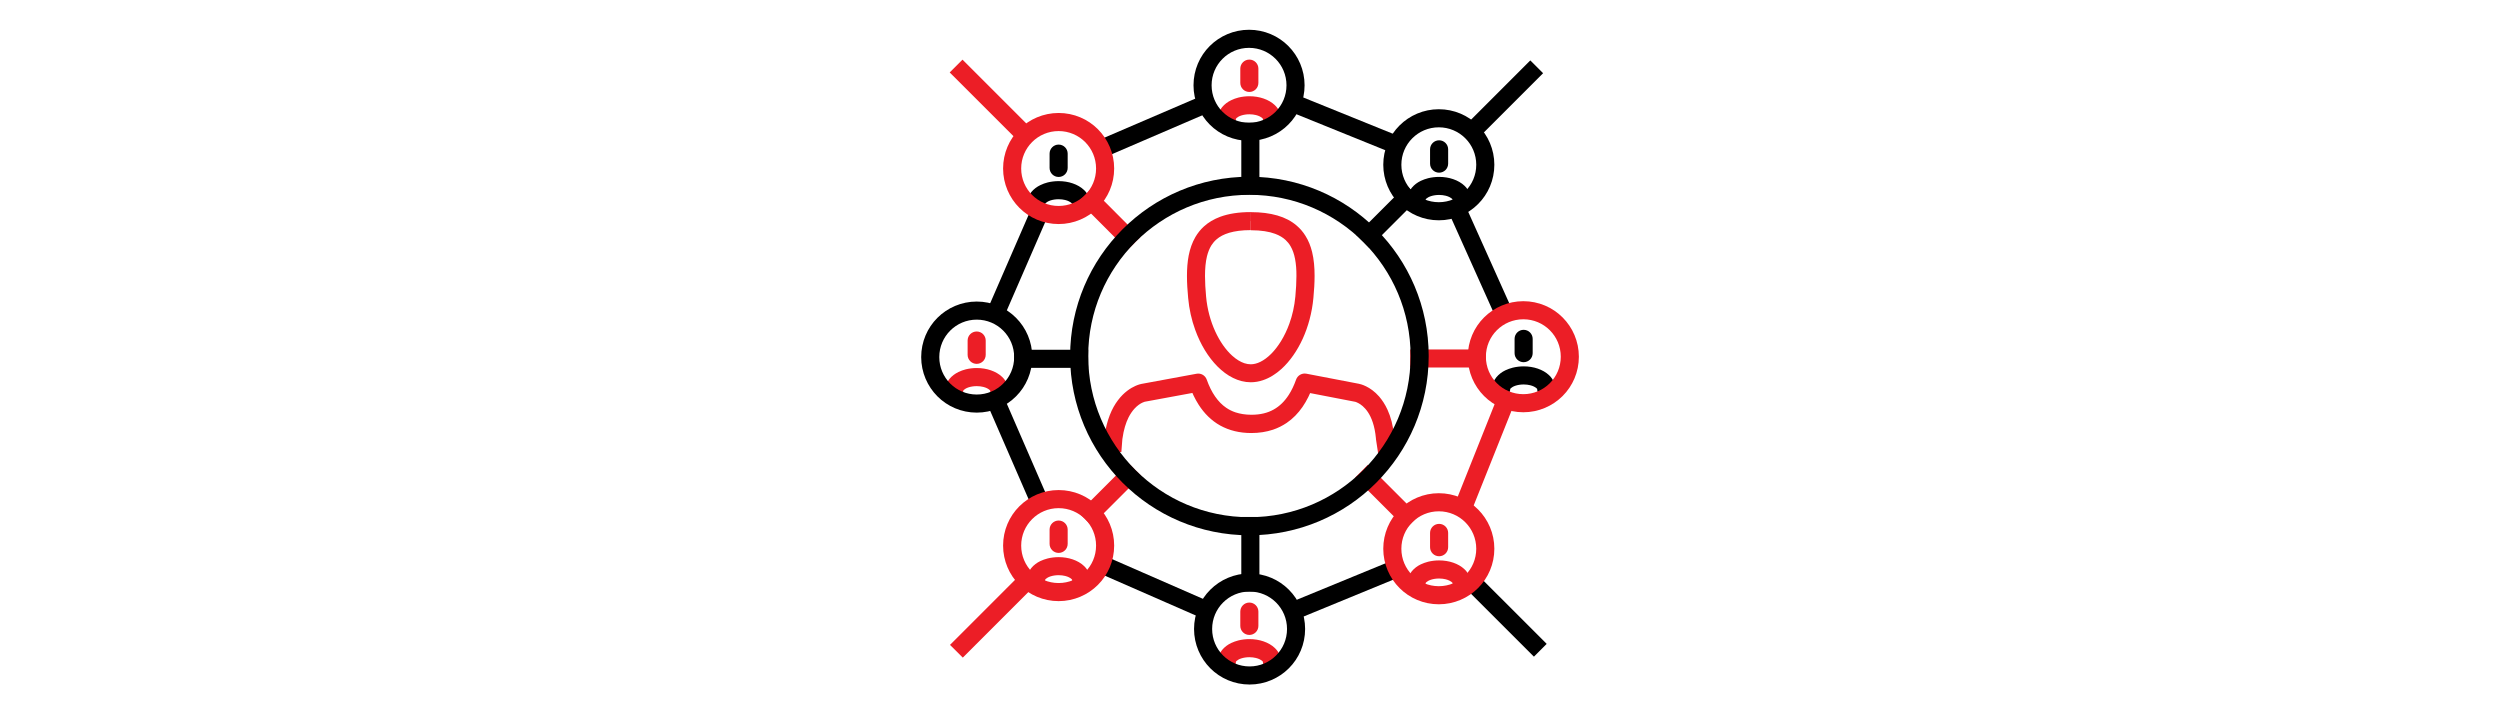 <?xml version="1.0" encoding="UTF-8"?><svg id="Layer_1" xmlns="http://www.w3.org/2000/svg" xmlns:xlink="http://www.w3.org/1999/xlink" viewBox="0 0 420 120"><defs><style>.cls-1{fill:none;}.cls-2{clip-path:url(#clippath-1);}.cls-3{fill:#ec1e26;}.cls-4{clip-path:url(#clippath);}</style><clipPath id="clippath"><rect class="cls-1" x="154.75" y="5" width="110.5" height="110"/></clipPath><clipPath id="clippath-1"><rect class="cls-1" x="154.75" y="5" width="110.5" height="110"/></clipPath></defs><path class="cls-3" d="M234.59,75.84l-.38-2.57-1.5.22,1.51-.14c-.17-1.84-.57-3.33-1.12-4.52-.41-.9-.9-1.62-1.4-2.21-.76-.87-1.56-1.4-2.19-1.71-.63-.31-1.09-.41-1.2-.43h.01s-8.85-1.7-8.85-1.7c-.73-.14-1.47.28-1.72.98-.35.98-.76,1.84-1.23,2.57-.71,1.1-1.54,1.91-2.54,2.47-.5.28-1.05.5-1.67.65-.62.15-1.3.23-2.07.23-1.02,0-1.9-.15-2.67-.4-.57-.19-1.09-.45-1.56-.77-.71-.48-1.32-1.11-1.87-1.9-.55-.79-1.02-1.74-1.41-2.84-.25-.7-.97-1.12-1.71-.98l-9.27,1.71h0c-.1.02-.47.1-.99.33-.79.35-1.93,1.06-2.94,2.41-.51.67-.99,1.5-1.38,2.51-.39,1-.7,2.18-.89,3.56v.08s-.19,2.32-.19,2.32l3.03.24.18-2.32-1.51-.12,1.51.2c.21-1.55.59-2.69,1.01-3.55.32-.64.67-1.12,1-1.49.5-.55.98-.85,1.31-1.01.17-.08.3-.13.37-.15.04-.01.06-.02.07-.02h0s-.17-.72-.17-.72l.13.73h.03s-.17-.73-.17-.73l.13.73h0s9.27-1.71,9.27-1.71l-.28-1.49-1.43.51c.41,1.15.92,2.22,1.54,3.19.93,1.45,2.13,2.66,3.62,3.49.75.41,1.56.73,2.43.94.87.21,1.8.32,2.79.32,1.31,0,2.53-.19,3.64-.56.83-.28,1.6-.67,2.3-1.14,1.05-.71,1.93-1.63,2.66-2.68.73-1.06,1.31-2.25,1.77-3.55l-1.43-.51-.29,1.49,8.85,1.71h.01s.19-1.03.19-1.03l-.22,1.03h.03s.19-1.03.19-1.03l-.22,1.03.05-.21-.05.21h0s.05-.21.05-.21l-.05.21s.2.05.48.2c.42.22,1.04.65,1.63,1.53.59.89,1.15,2.26,1.35,4.43v.09s.39,2.57.39,2.57l3.01-.45h0Z"/><polyline points="217.73 104.1 235.22 96.91 234.06 94.1 216.57 101.29"/><polyline points="246.3 98.93 257.7 110.32 259.84 108.17 248.45 96.78"/><path class="cls-3" d="M210.13,37.15v-1.52c-2.01,0-3.7.26-5.14.79-1.07.4-2,.95-2.75,1.64-.57.52-1.03,1.11-1.41,1.75-.56.96-.91,2.01-1.13,3.11-.21,1.1-.29,2.25-.29,3.43,0,1.21.08,2.45.2,3.71h0c.17,1.89.58,3.69,1.18,5.34.89,2.47,2.19,4.61,3.77,6.19.79.79,1.65,1.44,2.59,1.9.93.46,1.94.73,2.98.73.69,0,1.38-.12,2.03-.34,1.14-.38,2.19-1.05,3.14-1.91,1.42-1.3,2.63-3.04,3.56-5.07.92-2.03,1.56-4.36,1.79-6.84h0c.12-1.27.2-2.51.2-3.71,0-1.4-.11-2.76-.42-4.03-.24-.96-.59-1.88-1.12-2.71-.39-.63-.88-1.21-1.47-1.71-.88-.76-1.97-1.33-3.25-1.7-1.28-.37-2.75-.56-4.45-.56v3.04c1.75,0,3.09.23,4.08.6.75.28,1.31.63,1.75,1.03.33.31.61.65.84,1.05.35.59.6,1.31.76,2.15.16.84.24,1.8.23,2.85,0,1.07-.07,2.23-.18,3.44h0c-.15,1.63-.5,3.18-1.01,4.58-.76,2.11-1.87,3.88-3.06,5.07-.59.59-1.2,1.04-1.79,1.33-.58.29-1.13.42-1.64.42-.34,0-.69-.06-1.07-.18-.65-.22-1.36-.64-2.06-1.28-1.05-.95-2.06-2.37-2.84-4.08-.78-1.71-1.34-3.72-1.53-5.86h0c-.11-1.21-.18-2.37-.18-3.44,0-1.24.1-2.36.33-3.31.18-.71.42-1.31.74-1.83.24-.38.53-.72.88-1.02.52-.45,1.2-.82,2.13-1.1.93-.27,2.11-.44,3.59-.44v-1.52h0Z"/><path d="M176.33,25.81v2.4c0,.84.68,1.52,1.52,1.52s1.52-.68,1.52-1.52v-2.4c0-.84-.68-1.52-1.52-1.52s-1.52.68-1.52,1.52"/><path d="M175.58,34.19h-.13l.13.04v-.04s-.13,0-.13,0l.13.04h-.01s.01,0,.01,0h0s-.01,0-.01,0h.01s.03-.05.12-.14c.14-.13.42-.3.79-.42.38-.12.85-.2,1.36-.2.4,0,.78.05,1.1.13.24.06.46.14.64.23.26.13.43.27.49.35l.03.04h0s0,.01,0,.01l.12-.04h-.12v.04s.12-.04.12-.04h-.12c0,.84.68,1.52,1.52,1.52s1.52-.68,1.52-1.52c0-.33-.06-.65-.16-.95-.18-.52-.49-.95-.85-1.3-.54-.52-1.2-.88-1.92-1.13-.73-.25-1.53-.38-2.37-.38-.64,0-1.26.08-1.84.22-.43.11-.85.26-1.23.45-.58.28-1.1.66-1.52,1.17-.21.25-.39.55-.51.87-.13.33-.2.69-.2,1.06,0,.84.68,1.52,1.52,1.52s1.52-.68,1.52-1.52h0Z"/><path class="cls-3" d="M208.37,11.53v2.4c0,.84.68,1.52,1.52,1.52s1.52-.68,1.52-1.52v-2.4c0-.84-.68-1.52-1.52-1.52s-1.52.68-1.52,1.52"/><path class="cls-3" d="M207.63,19.92h-.13l.13.04v-.04s-.13,0-.13,0l.13.04h-.01s.01,0,.01,0h0s-.01,0-.01,0h.01s.03-.05.12-.14c.14-.13.42-.3.79-.42.38-.12.85-.2,1.36-.2.4,0,.78.05,1.1.13.24.06.46.14.64.23.26.13.43.27.49.35l.03.05h0s0,.01,0,.01l.12-.04h-.12v.04s.12-.04.12-.04h-.12c0,.84.68,1.52,1.52,1.52s1.52-.68,1.52-1.52c0-.33-.06-.65-.16-.95-.18-.52-.49-.95-.85-1.3-.54-.52-1.2-.88-1.92-1.13-.73-.25-1.53-.38-2.37-.38-.64,0-1.26.08-1.84.22-.43.11-.85.26-1.23.45-.58.28-1.1.66-1.52,1.17-.21.25-.39.55-.51.87-.13.33-.2.69-.2,1.06,0,.84.68,1.52,1.52,1.52s1.52-.68,1.52-1.52h0Z"/><path d="M240.25,25.09v2.4c0,.84.68,1.52,1.52,1.52s1.52-.68,1.52-1.52v-2.4c0-.84-.68-1.52-1.52-1.52s-1.52.68-1.52,1.52"/><path d="M239.5,33.47h-.13l.13.04v-.04s-.13,0-.13,0l.13.04h-.01s.01,0,.01,0h0s-.01,0-.01,0h.01s.03-.05.12-.14c.14-.13.42-.3.79-.42.38-.12.85-.2,1.36-.2.4,0,.78.05,1.1.13.24.06.46.14.64.23.26.13.43.27.49.35l.03.05h0s0,.01,0,.01l.12-.04h-.12v.04s.12-.04.12-.04h-.12c0,.84.68,1.52,1.52,1.52s1.52-.68,1.52-1.52c0-.33-.06-.65-.16-.95-.18-.52-.49-.95-.85-1.3-.54-.52-1.2-.88-1.92-1.13-.73-.25-1.53-.38-2.37-.38-.64,0-1.26.08-1.84.22-.43.11-.85.26-1.23.44-.58.28-1.1.66-1.52,1.17-.21.25-.39.55-.51.87-.13.33-.2.69-.2,1.06,0,.84.68,1.52,1.52,1.52s1.52-.68,1.52-1.52h0Z"/><path d="M254.45,56.93v2.4c0,.84.68,1.52,1.52,1.52s1.52-.68,1.52-1.52v-2.4c0-.84-.68-1.52-1.52-1.52s-1.52.68-1.52,1.52"/><path d="M253.71,65.31h-.13l.13.04v-.04s-.13,0-.13,0l.13.04h-.01s.01,0,.01,0h0s-.01,0-.01,0h.01s.03-.05.12-.14c.14-.13.42-.3.79-.42.38-.12.85-.2,1.36-.2.4,0,.78.05,1.1.13.24.06.46.14.64.23.26.13.43.27.49.35l.03.04h0s0,.01,0,.01l.12-.04h-.12v.04s.12-.04.12-.04h-.12c0,.84.68,1.52,1.52,1.52s1.52-.68,1.52-1.52c0-.33-.06-.65-.16-.95-.18-.52-.49-.95-.85-1.3-.54-.52-1.2-.88-1.92-1.13-.73-.25-1.53-.38-2.37-.38-.64,0-1.26.08-1.84.22-.43.11-.85.26-1.23.44-.58.28-1.1.66-1.52,1.17-.21.25-.39.55-.51.87-.13.33-.2.69-.2,1.06,0,.84.68,1.52,1.52,1.52s1.52-.68,1.52-1.52h0Z"/><path class="cls-3" d="M240.25,89.53v2.4c0,.84.68,1.52,1.52,1.52s1.52-.68,1.52-1.52v-2.4c0-.84-.68-1.52-1.52-1.52s-1.52.68-1.52,1.52"/><path class="cls-3" d="M239.5,97.91h-.13l.13.04v-.04s-.13,0-.13,0l.13.04h-.01s.01,0,.01,0h0s-.01,0-.01,0h.01s.03-.05.12-.14c.14-.13.42-.3.79-.42.38-.12.85-.2,1.36-.2.4,0,.78.05,1.1.13.24.06.46.14.64.23.26.13.43.27.49.35l.03.04h0s0,.01,0,.01l.12-.04h-.12v.04s.12-.04.12-.04h-.12c0,.84.68,1.52,1.52,1.52s1.52-.68,1.52-1.52c0-.33-.06-.65-.16-.95-.18-.52-.49-.95-.85-1.3-.54-.52-1.2-.88-1.92-1.13-.73-.25-1.53-.38-2.37-.38-.64,0-1.26.08-1.84.22-.43.11-.85.26-1.23.44-.58.28-1.1.66-1.52,1.17-.21.25-.39.55-.51.87-.13.33-.2.69-.2,1.06,0,.84.68,1.52,1.52,1.52s1.52-.68,1.52-1.52h0Z"/><path class="cls-3" d="M208.37,102.75v2.4c0,.84.68,1.52,1.52,1.52s1.52-.68,1.52-1.52v-2.4c0-.84-.68-1.52-1.52-1.52s-1.52.68-1.52,1.52"/><path class="cls-3" d="M207.63,111.13h-.13l.13.04v-.04s-.13,0-.13,0l.13.04h-.01s.01,0,.01,0h0s-.01,0-.01,0h.01s.03-.05.12-.14c.14-.13.42-.3.79-.42.38-.12.85-.2,1.36-.2.4,0,.78.05,1.1.13.24.06.46.14.64.23.26.13.43.27.49.35l.03.04h0s0,.01,0,.01l.12-.04h-.12v.04s.12-.04.12-.04h-.12c0,.84.68,1.52,1.52,1.52s1.52-.68,1.52-1.52c0-.33-.06-.65-.16-.95-.18-.52-.49-.95-.85-1.3-.54-.52-1.2-.88-1.92-1.13-.73-.25-1.53-.38-2.37-.38-.64,0-1.26.08-1.84.22-.43.11-.85.26-1.23.44-.58.28-1.1.66-1.52,1.17-.21.25-.39.55-.51.87-.13.33-.2.69-.2,1.06,0,.84.68,1.52,1.52,1.52s1.52-.68,1.52-1.52h0Z"/><path class="cls-3" d="M176.33,88.97v2.4c0,.84.68,1.52,1.52,1.52s1.52-.68,1.52-1.52v-2.4c0-.84-.68-1.52-1.52-1.52s-1.52.68-1.52,1.52"/><path class="cls-3" d="M175.58,97.35h-.13l.13.04v-.04s-.13,0-.13,0l.13.04h-.01s.01,0,.01,0h0s-.01,0-.01,0h.01s.03-.05.12-.14c.14-.13.42-.3.79-.42.38-.12.85-.2,1.36-.2.4,0,.78.05,1.1.13.24.06.46.14.64.23.26.13.43.27.49.35l.03.05h0s0,.01,0,.01l.12-.04h-.12v.04s.12-.04.12-.04h-.12c0,.84.68,1.52,1.52,1.52s1.52-.68,1.52-1.52c0-.33-.06-.65-.16-.95-.18-.52-.49-.95-.85-1.3-.54-.52-1.2-.88-1.92-1.13-.73-.25-1.53-.38-2.37-.38-.64,0-1.26.08-1.84.22-.43.11-.85.26-1.23.44-.58.28-1.1.66-1.52,1.17-.21.25-.39.55-.51.87-.13.33-.2.69-.2,1.06,0,.84.68,1.52,1.52,1.52s1.52-.68,1.52-1.52h0Z"/><path class="cls-3" d="M162.56,57.21v2.4c0,.84.68,1.52,1.52,1.52s1.52-.68,1.52-1.52v-2.4c0-.84-.68-1.52-1.52-1.52s-1.52.68-1.52,1.52"/><g class="cls-4"><path class="cls-3" d="M161.82,65.59h-.13l.13.04v-.04s-.13,0-.13,0l.13.04h-.01s.01,0,.01,0h0s-.01,0-.01,0h.01s.03-.05.12-.14c.14-.13.42-.3.79-.42.38-.12.85-.2,1.36-.2.4,0,.78.05,1.1.13.24.06.46.14.64.23.26.13.43.27.49.35l.03.04h0s0,.01,0,.01l.12-.04h-.12v.04s.12-.04.12-.04h-.12c0,.84.68,1.52,1.52,1.52s1.52-.68,1.52-1.52c0-.33-.06-.65-.16-.95-.18-.52-.49-.95-.85-1.3-.54-.52-1.2-.88-1.92-1.13-.73-.25-1.53-.38-2.37-.38-.64,0-1.26.08-1.84.22-.43.11-.85.26-1.23.45-.58.28-1.1.66-1.52,1.17-.21.25-.39.55-.51.87-.13.33-.2.69-.2,1.06,0,.84.68,1.52,1.52,1.52s1.52-.68,1.52-1.52h0Z"/><path d="M217.65,14.33h-1.52c0,1.74-.7,3.31-1.84,4.45-1.14,1.14-2.71,1.84-4.45,1.84-1.74,0-3.31-.7-4.45-1.84-1.14-1.14-1.84-2.71-1.84-4.45,0-1.74.7-3.31,1.84-4.45,1.14-1.14,2.71-1.84,4.45-1.84,1.74,0,3.31.7,4.45,1.84,1.14,1.14,1.84,2.71,1.84,4.45h3.04c0-2.57-1.05-4.92-2.73-6.6-1.68-1.69-4.03-2.73-6.6-2.73-2.57,0-4.92,1.05-6.6,2.73-1.69,1.68-2.73,4.03-2.73,6.6,0,2.57,1.05,4.92,2.73,6.6,1.68,1.69,4.03,2.73,6.6,2.73,2.57,0,4.92-1.05,6.6-2.73,1.69-1.68,2.73-4.03,2.73-6.6h-1.52Z"/><path d="M171.9,59.99h-1.52c0,1.74-.7,3.31-1.84,4.45-1.14,1.14-2.71,1.84-4.45,1.84-1.74,0-3.31-.7-4.45-1.84-1.14-1.14-1.84-2.71-1.84-4.45,0-1.74.7-3.31,1.84-4.45,1.14-1.14,2.71-1.84,4.45-1.84,1.74,0,3.31.7,4.45,1.84,1.14,1.14,1.84,2.71,1.84,4.45h3.04c0-2.57-1.05-4.92-2.73-6.6-1.68-1.69-4.03-2.73-6.6-2.73-2.57,0-4.92,1.05-6.6,2.73-1.69,1.68-2.73,4.03-2.73,6.6,0,2.57,1.05,4.92,2.73,6.6,1.68,1.69,4.03,2.73,6.6,2.73,2.57,0,4.92-1.05,6.6-2.73,1.69-1.68,2.73-4.03,2.73-6.6h-1.52Z"/><path d="M217.74,105.67h-1.52c0,1.74-.7,3.31-1.84,4.45-1.14,1.14-2.71,1.84-4.45,1.84-1.74,0-3.31-.7-4.45-1.84-1.14-1.14-1.84-2.71-1.84-4.45,0-1.74.7-3.31,1.84-4.45,1.14-1.14,2.71-1.84,4.45-1.84,1.74,0,3.31.7,4.45,1.84,1.14,1.14,1.84,2.71,1.84,4.45h3.04c0-2.57-1.05-4.92-2.73-6.6-1.68-1.69-4.03-2.73-6.6-2.73-2.57,0-4.92,1.05-6.6,2.73-1.69,1.68-2.73,4.03-2.73,6.6,0,2.57,1.05,4.92,2.73,6.6,1.68,1.69,4.03,2.73,6.6,2.73,2.57,0,4.92-1.05,6.6-2.73,1.69-1.68,2.73-4.03,2.73-6.6h-1.52Z"/></g><path class="cls-3" d="M249.53,92.19h-1.52c0,1.74-.7,3.31-1.84,4.45-1.14,1.14-2.71,1.84-4.45,1.84-1.74,0-3.31-.7-4.45-1.84-1.14-1.14-1.84-2.71-1.84-4.45,0-1.74.7-3.31,1.84-4.45,1.14-1.14,2.71-1.84,4.45-1.84,1.74,0,3.31.7,4.45,1.84,1.14,1.14,1.84,2.71,1.84,4.45h3.04c0-2.57-1.05-4.92-2.73-6.6-1.68-1.69-4.03-2.73-6.6-2.73-2.57,0-4.92,1.05-6.6,2.73-1.69,1.68-2.73,4.03-2.73,6.6,0,2.57,1.05,4.92,2.73,6.6,1.68,1.69,4.03,2.73,6.6,2.73,2.57,0,4.92-1.05,6.6-2.73,1.69-1.68,2.73-4.03,2.73-6.6h-1.52Z"/><path d="M249.53,27.68h-1.52c0,1.74-.7,3.31-1.84,4.45-1.14,1.14-2.71,1.84-4.45,1.84-1.74,0-3.31-.7-4.45-1.84-1.14-1.14-1.84-2.71-1.84-4.45,0-1.74.7-3.31,1.84-4.45,1.14-1.14,2.71-1.84,4.45-1.84,1.74,0,3.31.7,4.45,1.84,1.14,1.14,1.84,2.71,1.84,4.45h3.04c0-2.57-1.05-4.92-2.73-6.6-1.68-1.69-4.03-2.73-6.6-2.73-2.57,0-4.92,1.05-6.6,2.73-1.69,1.68-2.73,4.03-2.73,6.6,0,2.57,1.05,4.92,2.73,6.6,1.68,1.69,4.03,2.73,6.6,2.73,2.57,0,4.92-1.05,6.6-2.73,1.69-1.68,2.73-4.03,2.73-6.6h-1.52Z"/><polyline class="cls-3" points="227.66 80.24 236.21 88.79 238.36 86.65 229.8 78.09"/><polyline class="cls-3" points="181.24 33.82 189.41 42 191.56 39.85 183.39 31.67"/><polyline class="cls-3" points="189.57 77.79 181.22 86.14 183.37 88.29 191.72 79.94"/><polyline points="236.25 31.11 227.87 39.49 230.02 41.64 238.4 33.26"/><polyline class="cls-3" points="236.92 61.74 249.62 61.74 249.62 58.71 236.92 58.71"/><polyline points="170.38 61.8 182.81 61.8 182.81 58.76 170.38 58.76"/><polyline points="208.54 86.85 208.54 99.37 211.58 99.37 211.58 86.85"/><polyline points="208.54 20.63 208.54 32.67 211.58 32.67 211.58 20.63"/><polyline points="202.06 16.03 184.35 23.64 185.55 26.44 203.26 18.82"/><polyline points="234.47 22.66 217.65 15.85 216.51 18.67 233.33 25.48"/><polyline points="254.09 52.14 246.27 34.72 243.5 35.96 251.32 53.39"/><polyline class="cls-3" points="247.13 86.04 254.49 67.62 251.66 66.49 244.31 84.92"/><polyline points="184.39 96.18 202.21 103.98 203.43 101.19 185.61 93.4"/><polyline points="165.8 67.76 173.34 85.1 176.12 83.88 168.59 66.55"/><polyline points="173.31 34.94 165.8 52.21 168.59 53.42 176.1 36.15"/><polyline class="cls-3" points="159.55 12.17 171.25 23.86 173.39 21.71 161.7 10.02"/><polyline class="cls-3" points="171.25 96.69 159.6 108.34 161.75 110.48 173.39 98.84"/><polyline points="249.18 22.36 259.24 12.3 257.09 10.15 247.03 20.21"/><g class="cls-2"><path class="cls-3" d="M185.66,91.66h-1.52c0,1.74-.7,3.31-1.84,4.45-1.14,1.14-2.71,1.84-4.45,1.84-1.74,0-3.31-.7-4.45-1.84-1.14-1.14-1.84-2.71-1.84-4.45,0-1.74.7-3.31,1.84-4.45,1.14-1.14,2.71-1.84,4.45-1.84,1.74,0,3.31.7,4.45,1.84,1.14,1.14,1.84,2.71,1.84,4.45h3.04c0-2.57-1.05-4.92-2.73-6.6-1.68-1.69-4.03-2.73-6.6-2.73-2.57,0-4.92,1.05-6.6,2.73-1.69,1.68-2.73,4.03-2.73,6.6,0,2.57,1.05,4.92,2.73,6.6,1.68,1.69,4.03,2.73,6.6,2.73,2.57,0,4.92-1.05,6.6-2.73,1.69-1.68,2.73-4.03,2.73-6.6h-1.52Z"/><path class="cls-3" d="M263.73,59.93h-1.52c0,1.74-.7,3.31-1.84,4.45-1.14,1.14-2.71,1.84-4.45,1.84-1.74,0-3.31-.7-4.45-1.84-1.14-1.14-1.84-2.71-1.84-4.45,0-1.74.7-3.31,1.84-4.45,1.14-1.14,2.71-1.84,4.45-1.84,1.74,0,3.31.7,4.45,1.84,1.14,1.14,1.84,2.71,1.84,4.45h3.04c0-2.57-1.05-4.92-2.73-6.6-1.68-1.69-4.03-2.73-6.6-2.73-2.57,0-4.92,1.05-6.6,2.73-1.69,1.68-2.73,4.03-2.73,6.6,0,2.57,1.05,4.92,2.73,6.6,1.68,1.69,4.03,2.73,6.6,2.73,2.57,0,4.92-1.05,6.6-2.73,1.69-1.68,2.73-4.03,2.73-6.6h-1.52Z"/></g><path class="cls-3" d="M185.66,28.31h-1.52c0,1.74-.7,3.31-1.84,4.45-1.14,1.14-2.71,1.84-4.45,1.84-1.74,0-3.31-.7-4.45-1.84-1.14-1.14-1.84-2.71-1.84-4.45,0-1.74.7-3.31,1.84-4.45,1.14-1.14,2.71-1.84,4.45-1.84,1.74,0,3.31.7,4.45,1.84,1.14,1.14,1.84,2.71,1.84,4.45h3.04c0-2.57-1.05-4.92-2.73-6.6-1.68-1.69-4.03-2.73-6.6-2.73-2.57,0-4.92,1.05-6.6,2.73-1.69,1.68-2.73,4.03-2.73,6.6,0,2.57,1.05,4.92,2.73,6.6,1.68,1.69,4.03,2.73,6.6,2.73,2.57,0,4.92-1.05,6.6-2.73,1.69-1.68,2.73-4.03,2.73-6.6h-1.52Z"/><path d="M238.5,59.81h-1.52c0,7.48-3.03,14.25-7.93,19.15-4.91,4.9-11.67,7.93-19.15,7.93-7.48,0-14.25-3.03-19.15-7.93-4.9-4.91-7.93-11.67-7.93-19.15,0-7.48,3.03-14.25,7.93-19.15,4.91-4.9,11.67-7.93,19.15-7.93,7.48,0,14.25,3.03,19.15,7.93,4.9,4.91,7.93,11.67,7.93,19.15h3.04c0-8.31-3.37-15.86-8.82-21.3-5.45-5.45-12.99-8.82-21.3-8.82-8.31,0-15.85,3.37-21.3,8.82-5.45,5.45-8.82,12.99-8.82,21.3,0,8.31,3.37,15.85,8.82,21.3,5.45,5.45,12.99,8.82,21.3,8.82,8.31,0,15.86-3.37,21.3-8.82,5.45-5.45,8.82-12.99,8.82-21.3h-1.52Z"/></svg>